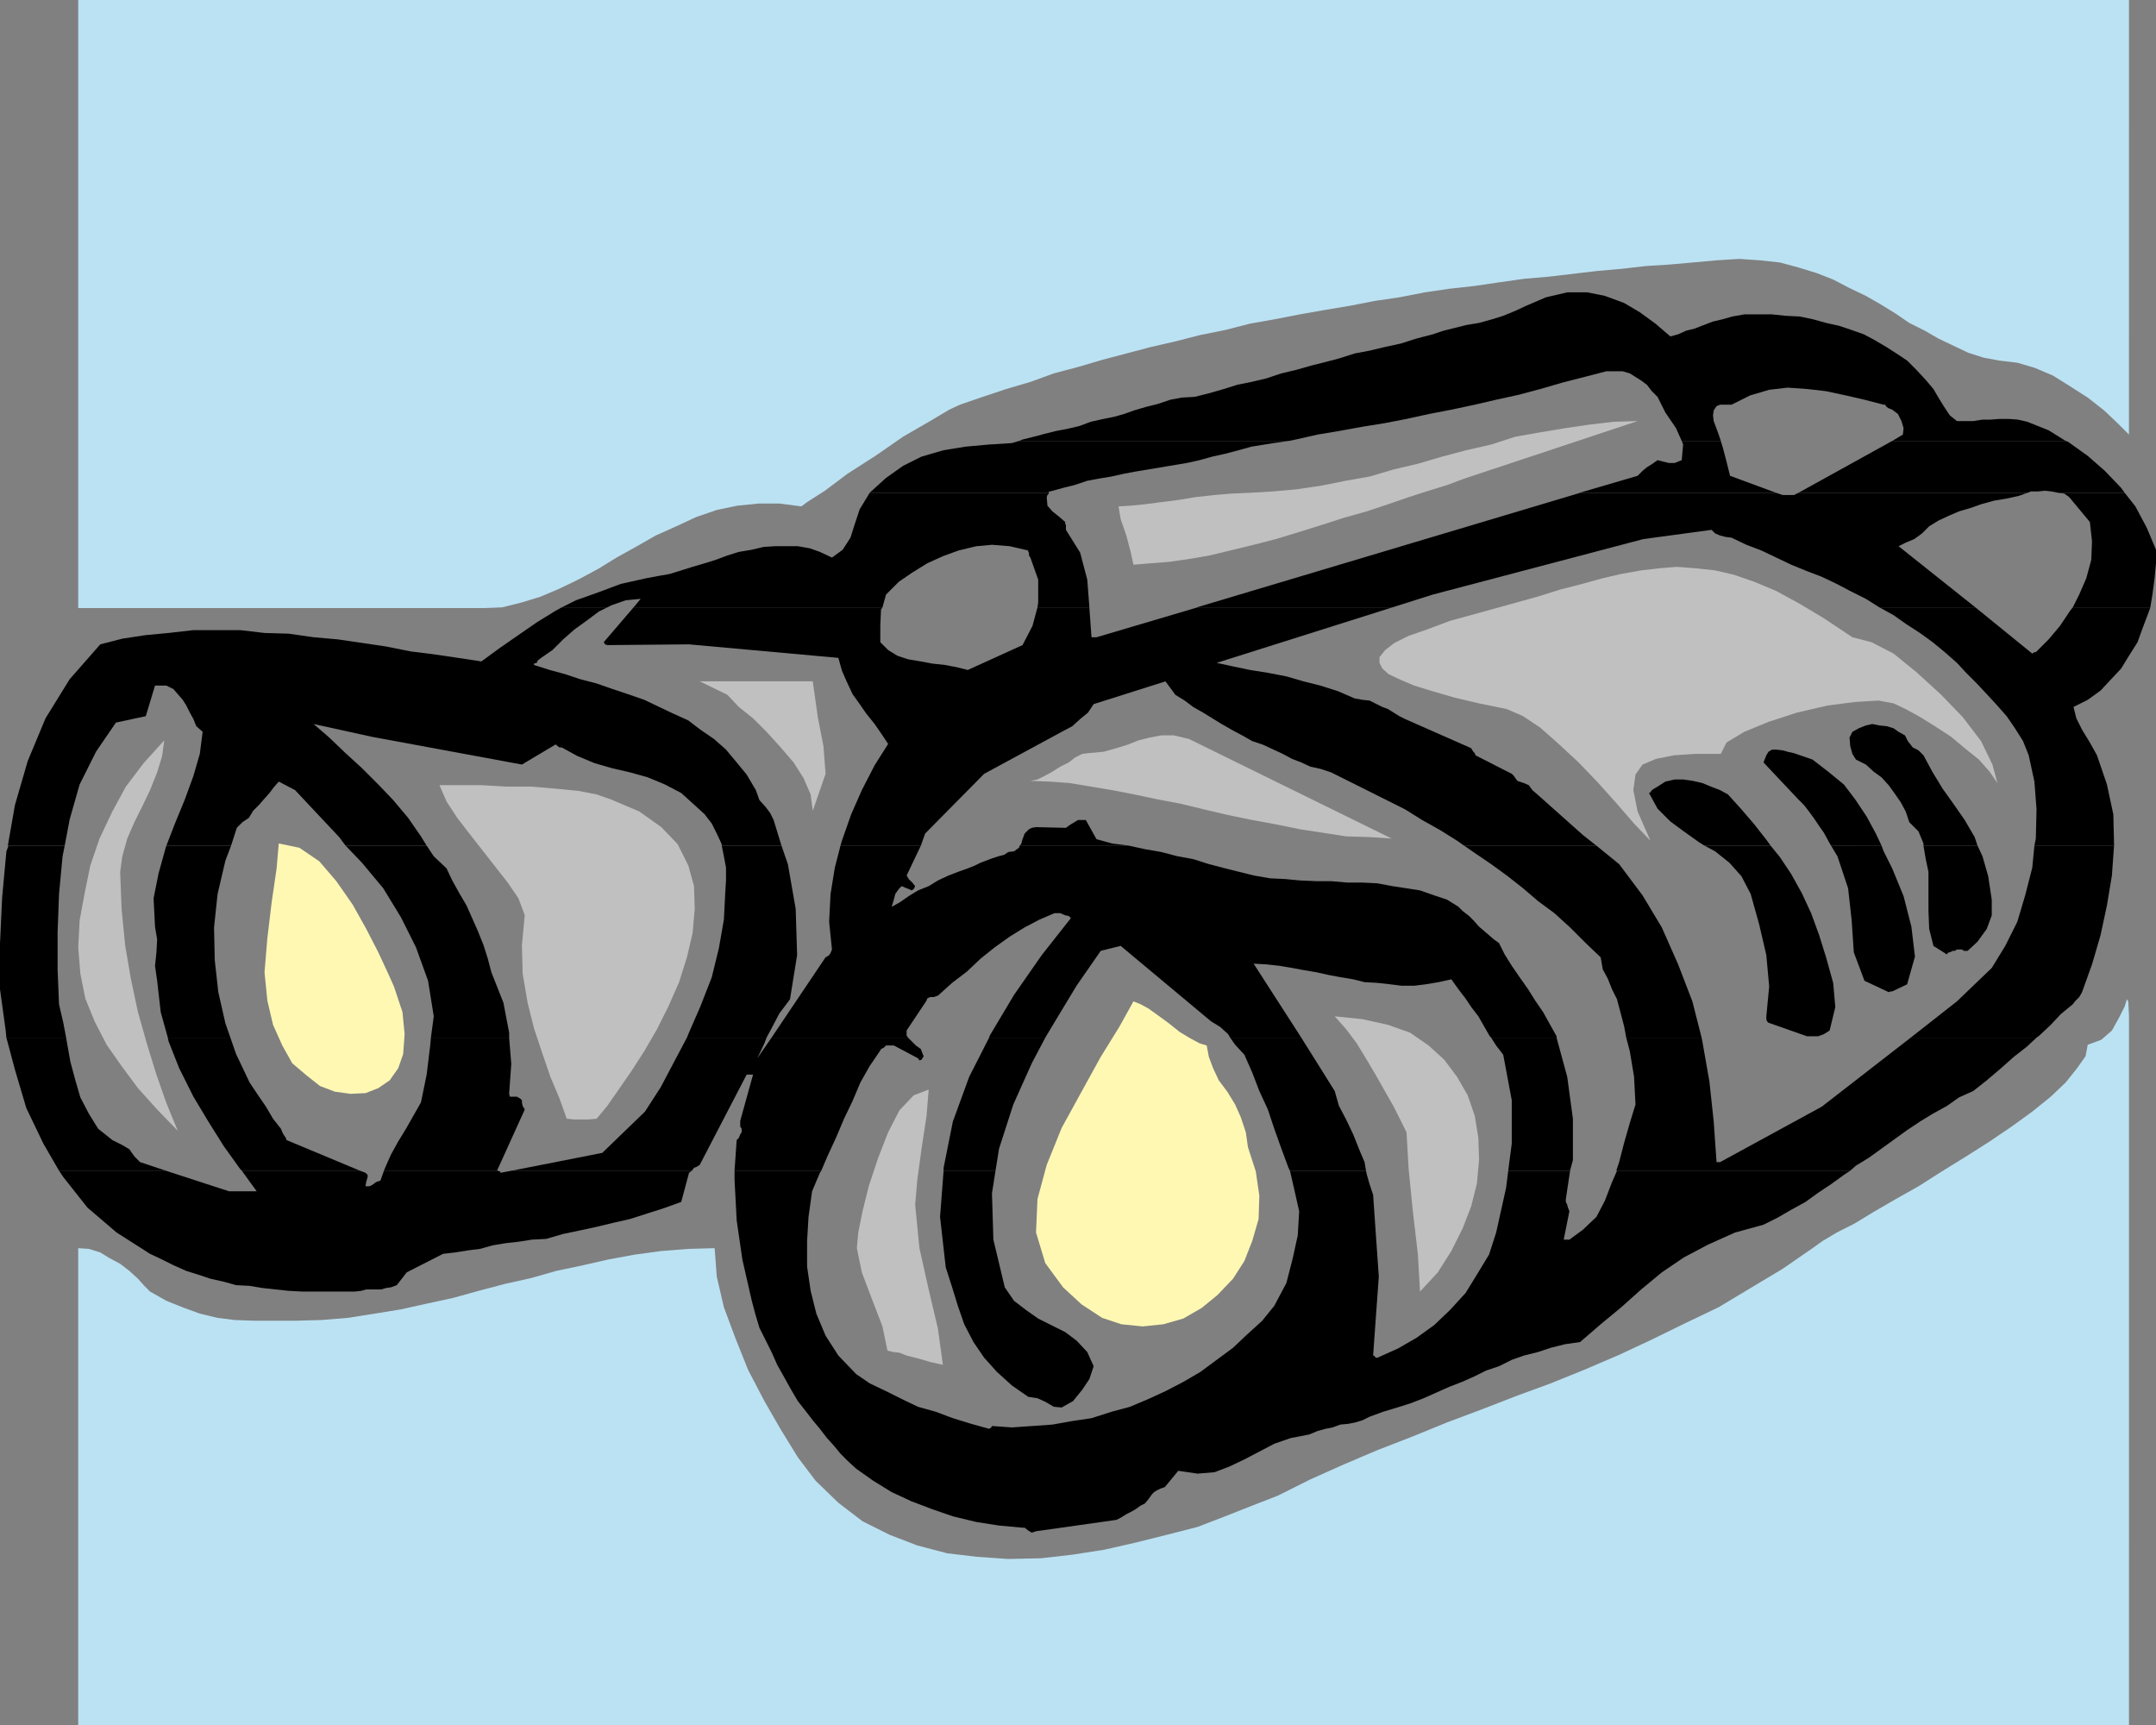 <?xml version="1.0" encoding="UTF-8" standalone="no"?>
<svg
   version="1.0"
   width="129.638mm"
   height="103.734mm"
   id="svg47"
   sodipodi:docname="Binoculars 02.wmf"
   xmlns:inkscape="http://www.inkscape.org/namespaces/inkscape"
   xmlns:sodipodi="http://sodipodi.sourceforge.net/DTD/sodipodi-0.dtd"
   xmlns="http://www.w3.org/2000/svg"
   xmlns:svg="http://www.w3.org/2000/svg">
  <rect width="100%" height="100%" fill="#808080" stroke="none"/>
  <sodipodi:namedview
     id="namedview47"
     pagecolor="#ffffff"
     bordercolor="#000000"
     borderopacity="0.25"
     inkscape:showpageshadow="2"
     inkscape:pageopacity="0.0"
     inkscape:pagecheckerboard="0"
     inkscape:deskcolor="#d1d1d1"
     inkscape:document-units="mm" />
  <defs
     id="defs1">
    <pattern
       id="WMFhbasepattern"
       patternUnits="userSpaceOnUse"
       width="6"
       height="6"
       x="0"
       y="0" />
  </defs>
  <path
     style="fill:#bbe2f3;fill-opacity:1;fill-rule:evenodd;stroke:none"
     d="M 483.83,29.413 V 0 H 17.776 v 138.177 h 92.112 l 4.202,-0.162 4.525,-1.131 4.202,-1.293 4.202,-1.778 4.363,-2.101 4.525,-2.424 4.202,-2.586 4.363,-2.424 4.525,-2.586 4.686,-2.101 4.525,-2.101 4.686,-1.616 4.686,-0.97 4.848,-0.485 h 4.686 l 5.01,0.646 1.293,-0.97 4.04,-2.586 5.171,-3.879 6.302,-4.04 6.302,-4.363 6.141,-3.555 4.363,-2.586 2.424,-1.131 5.171,-1.778 5.333,-1.778 5.494,-1.616 5.333,-1.939 5.494,-1.454 5.494,-1.616 5.494,-1.454 5.494,-1.454 5.656,-1.293 5.656,-1.454 5.656,-1.131 5.656,-1.454 5.494,-0.97 5.818,-1.131 5.494,-0.97 5.818,-0.97 5.818,-1.131 5.494,-0.808 5.818,-1.131 5.494,-0.808 5.818,-0.646 5.494,-0.808 5.656,-0.808 5.656,-0.485 5.494,-0.646 5.494,-0.646 5.494,-0.485 5.656,-0.646 5.171,-0.323 5.494,-0.485 5.333,-0.485 5.171,-0.323 4.686,0.323 4.525,0.485 4.202,1.131 4.202,1.293 3.717,1.454 3.717,1.939 3.717,1.778 3.394,1.939 3.394,2.101 3.07,2.101 3.555,1.778 3.07,1.778 3.394,1.616 3.394,1.616 3.555,1.131 3.555,0.646 4.04,0.485 3.878,1.131 4.202,1.778 3.878,2.424 4.04,2.586 3.717,2.909 3.07,2.909 2.586,2.586 V 29.413 Z"
     id="path1" />
  <path
     style="fill:#bbe2f3;fill-opacity:1;fill-rule:evenodd;stroke:none"
     d="m 483.83,349.563 v -92.279 -19.878 -6.626 l -0.162,-3.232 -0.323,-0.485 -0.485,1.616 -1.293,2.586 -1.616,2.909 -2.424,2.101 -3.07,1.131 -0.485,2.586 -1.939,2.747 -2.586,3.232 -3.394,3.232 -4.202,3.394 -4.686,3.394 -5.01,3.394 -5.333,3.394 -5.494,3.394 -5.333,3.394 -5.171,2.909 -5.01,2.909 -4.525,2.747 -3.878,1.939 -3.232,1.939 -2.262,1.616 -6.787,4.687 -7.272,4.363 -7.272,4.363 -7.434,3.555 -7.595,3.717 -7.595,3.555 -7.918,3.394 -7.595,3.071 -7.918,2.909 -7.918,3.071 -7.757,2.909 -7.918,3.232 -7.918,3.071 -7.595,3.232 -7.595,3.394 -7.434,3.717 -5.818,2.263 -6.141,2.424 -6.302,2.424 -6.949,1.778 -7.11,1.778 -7.11,1.616 -7.272,1.131 -7.11,0.808 -7.434,0.162 -7.11,-0.485 -6.787,-0.808 -6.787,-1.778 -6.302,-2.424 -6.141,-3.071 -5.494,-4.202 -5.171,-5.01 -4.04,-5.333 -3.878,-6.303 -3.717,-6.464 -3.717,-7.111 -2.909,-7.272 -2.586,-6.949 -1.616,-6.949 -0.485,-6.464 -5.979,0.162 -6.141,0.485 -5.979,0.808 -6.141,1.131 -5.656,1.293 -6.141,1.293 -5.656,1.616 -5.818,1.293 -6.141,1.616 -5.818,1.616 -5.979,1.293 -5.818,1.293 -5.979,0.97 -6.141,0.97 -5.979,0.485 -5.979,0.162 H 62.216 57.853 l -4.525,-0.162 -3.878,-0.485 -4.04,-0.97 -3.555,-1.293 -4.04,-1.616 -3.717,-2.101 -1.293,-1.293 -1.454,-1.616 -1.939,-1.778 -2.101,-1.616 -2.424,-1.293 -2.101,-1.293 -2.586,-0.808 -2.424,-0.162 v 108.44 h 466.054 v -42.503 z"
     id="path2" />
  <path
     style="fill:#fff8b3;fill-opacity:1;fill-rule:evenodd;stroke:none"
     d="m 283.608,260.677 -0.485,-3.394 -1.131,-3.394 -1.293,-2.909 -1.778,-2.909 -1.939,-2.586 -1.293,-2.747 -0.97,-2.586 -0.485,-2.586 -1.616,-0.485 -2.101,-1.131 -2.424,-1.454 -2.424,-1.939 -2.424,-1.778 -2.262,-1.616 -1.778,-0.97 -1.616,-0.646 -3.232,5.818 -4.202,6.788 -4.363,7.919 -4.525,8.242 -3.394,8.404 -2.101,7.757 -0.323,7.596 2.101,6.949 4.04,5.495 4.202,3.879 4.686,3.071 4.363,1.454 4.848,0.485 4.686,-0.485 4.525,-1.293 4.202,-2.424 3.555,-2.909 3.555,-3.717 2.586,-4.04 1.778,-4.525 1.454,-5.01 0.162,-5.333 -0.808,-5.495 -1.778,-5.495 z"
     id="path3" />
  <path
     style="fill:#c0c0c0;fill-opacity:1;fill-rule:evenodd;stroke:none"
     d="m 420.968,144.803 -6.302,-4.202 -5.656,-3.394 -5.333,-2.909 -5.01,-2.101 -4.686,-1.616 -4.202,-0.97 -4.525,-0.485 -4.202,-0.323 -3.878,0.323 -4.202,0.485 -4.525,0.808 -4.202,0.97 -4.686,1.293 -5.01,1.293 -5.171,1.616 -5.818,1.616 -7.595,2.101 -6.464,1.778 -5.171,1.939 -4.202,1.454 -3.232,1.616 -2.101,1.616 -1.293,1.616 v 1.293 l 0.646,1.293 1.454,1.293 2.747,1.293 3.07,1.293 4.202,1.293 5.01,1.454 5.494,1.293 6.302,1.293 3.717,1.616 3.878,2.586 4.202,3.717 4.525,4.202 4.202,4.363 4.202,4.687 4.202,4.848 3.717,3.879 -2.909,-6.626 -0.97,-4.848 0.485,-3.555 1.616,-2.263 3.07,-1.293 4.04,-0.808 4.848,-0.323 h 5.818 l 1.293,-2.586 4.04,-2.424 5.494,-2.263 6.464,-2.101 6.949,-1.616 6.302,-0.808 5.333,-0.323 3.394,0.646 2.747,1.293 3.232,1.778 3.394,2.101 3.717,2.424 3.07,2.586 3.232,2.586 2.424,2.747 1.778,2.586 -1.131,-4.202 -2.586,-5.333 -4.202,-5.495 -5.01,-5.172 -5.494,-5.01 -5.171,-4.202 -5.01,-2.586 -4.363,-1.131 z"
     id="path4" />
  <path
     style="fill:#c0c0c0;fill-opacity:1;fill-rule:evenodd;stroke:none"
     d="m 247.248,171.145 -1.293,0.162 -1.616,0.808 -1.454,1.131 -1.939,0.97 -1.778,1.131 -1.778,0.97 -1.616,0.808 -1.616,0.323 4.525,0.162 4.363,0.323 4.848,0.808 4.848,0.808 5.01,0.97 5.333,1.131 5.171,0.97 5.333,1.293 5.494,1.293 5.494,1.131 5.333,0.97 5.494,1.131 5.333,0.808 5.171,0.808 5.333,0.162 5.01,0.323 -46.056,-22.625 -3.394,-0.808 h -2.909 l -2.586,0.485 -2.586,0.646 -2.424,0.97 -2.586,0.808 -2.909,0.808 -3.555,0.323 z"
     id="path5" />
  <path
     style="fill:#c0c0c0;fill-opacity:1;fill-rule:evenodd;stroke:none"
     d="m 119.261,207.831 -0.646,6.949 0.162,6.464 1.131,6.626 1.454,5.818 1.939,5.818 1.778,5.172 2.101,5.01 1.616,4.525 1.616,0.162 h 1.778 1.616 l 1.778,-0.162 2.424,-2.909 2.586,-3.717 2.909,-4.202 2.909,-4.525 2.909,-5.01 2.586,-5.172 2.424,-5.495 1.778,-5.656 1.293,-5.495 0.485,-5.495 -0.162,-5.172 -1.293,-4.687 -2.424,-4.848 -3.717,-3.879 -5.01,-3.555 -6.464,-2.747 -3.232,-1.131 -4.202,-0.808 -5.01,-0.485 -5.656,-0.485 h -5.818 l -5.494,-0.323 h -5.333 -4.202 l 1.616,3.717 2.424,3.717 2.747,3.555 2.909,3.717 2.909,3.717 2.909,3.717 2.424,3.555 1.454,3.879 v 0 z"
     id="path6" />
  <path
     style="fill:#fff8b3;fill-opacity:1;fill-rule:evenodd;stroke:none"
     d="m 60.115,220.921 0.646,6.464 1.293,5.495 2.101,4.687 2.262,4.04 3.232,2.747 3.07,2.424 3.394,1.293 3.555,0.485 3.394,-0.162 2.909,-1.131 2.586,-1.778 1.939,-2.747 1.131,-3.232 0.323,-4.525 -0.485,-5.01 -1.939,-5.818 -1.454,-3.232 -2.101,-4.525 -2.747,-5.333 -3.07,-5.495 -3.717,-5.333 -3.878,-4.525 -4.525,-3.071 -4.686,-0.97 -0.485,5.656 -1.131,7.757 -0.97,8.081 -0.646,7.757 z"
     id="path7" />
  <path
     style="fill:#c0c0c0;fill-opacity:1;fill-rule:evenodd;stroke:none"
     d="m 17.776,215.265 0.485,5.98 1.131,5.656 2.101,5.172 2.747,5.333 3.394,4.848 3.717,5.01 4.363,4.848 4.686,4.848 -2.586,-6.303 -2.262,-6.464 -2.101,-6.788 -2.101,-7.434 -1.616,-7.596 -1.293,-7.596 -0.808,-8.242 -0.323,-8.404 0.485,-3.555 1.131,-4.04 1.616,-3.717 1.778,-3.555 1.778,-3.717 1.616,-4.04 1.131,-3.717 0.485,-3.555 -4.686,5.172 -4.04,5.333 -3.07,5.656 -2.909,6.141 -2.101,6.141 -1.293,6.303 -1.131,6.141 z"
     id="path8" />
  <path
     style="fill:#c0c0c0;fill-opacity:1;fill-rule:evenodd;stroke:none"
     d="m 283.608,111.996 -3.717,0.162 -3.878,0.323 -4.363,0.485 -3.878,0.646 -3.878,0.485 -3.717,0.485 -3.232,0.323 -2.747,0.162 0.485,2.909 1.293,3.717 0.97,3.717 0.646,2.909 3.878,-0.323 4.202,-0.323 4.525,-0.646 4.686,-0.808 4.686,-1.131 5.333,-1.293 5.01,-1.293 5.333,-1.616 5.171,-1.616 5.01,-1.616 5.171,-1.454 4.848,-1.616 4.686,-1.616 4.525,-1.454 4.202,-1.293 3.878,-1.454 39.43,-13.09 -5.494,0.162 -5.494,0.646 -5.494,0.808 -5.818,0.97 -5.494,0.97 -5.494,1.778 -5.656,1.293 -5.494,1.454 -5.494,1.616 -5.494,1.293 -5.494,1.616 -5.494,0.97 -5.656,1.131 -5.494,0.808 -5.494,0.485 -5.494,0.323 z"
     id="path9" />
  <path
     style="fill:#c0c0c0;fill-opacity:1;fill-rule:evenodd;stroke:none"
     d="m 165.317,157.893 2.586,2.747 3.232,2.586 3.07,3.071 3.232,3.555 2.909,3.394 2.262,3.555 1.616,3.717 0.485,3.717 2.909,-8.404 -0.485,-6.303 -1.293,-6.626 -1.131,-8.081 h -25.694 l 6.302,3.071 z"
     id="path10" />
  <path
     style="fill:#c0c0c0;fill-opacity:1;fill-rule:evenodd;stroke:none"
     d="m 319.644,257.283 0.485,8.404 0.97,9.697 1.131,9.697 0.485,8.404 4.04,-4.363 3.07,-4.848 2.586,-5.172 1.939,-5.01 1.293,-5.172 0.485,-5.333 -0.162,-5.01 -0.808,-5.01 -1.616,-4.687 -2.424,-4.202 -2.909,-3.879 -3.555,-3.232 -4.202,-2.909 -5.01,-1.778 -5.818,-1.293 -6.302,-0.646 2.586,2.909 2.424,3.232 2.262,3.717 2.101,3.555 2.101,3.717 1.939,3.394 1.616,3.232 z"
     id="path11" />
  <path
     style="fill:#c0c0c0;fill-opacity:1;fill-rule:evenodd;stroke:none"
     d="m 207.979,273.768 0.485,-5.656 0.97,-7.111 1.131,-7.434 0.485,-5.98 -3.394,1.293 -3.232,3.394 -2.586,5.01 -2.262,5.818 -2.101,6.303 -1.454,5.818 -0.97,4.848 -0.323,3.555 1.131,5.495 2.262,5.98 2.424,6.303 1.131,5.495 1.293,0.323 1.454,0.162 1.616,0.646 1.939,0.485 1.778,0.485 1.616,0.485 1.454,0.323 1.454,0.323 -1.131,-8.242 -2.101,-8.889 -2.101,-9.373 z"
     id="path12" />
  <path
     style="fill:#000000;fill-opacity:1;fill-rule:evenodd;stroke:none"
     d="m 231.573,100.198 0.808,-0.323 2.586,-0.646 2.424,-0.646 2.586,-0.646 2.586,-0.485 2.747,-0.646 2.586,-0.97 2.909,-0.646 2.424,-0.485 2.262,-0.646 2.262,-0.808 2.747,-0.808 2.586,-0.646 2.909,-0.97 2.586,-0.485 2.909,-0.162 3.232,-0.808 3.394,-0.97 3.07,-0.97 3.232,-0.646 3.394,-0.808 3.394,-1.131 3.394,-0.808 3.394,-0.97 3.232,-0.808 3.07,-0.808 3.555,-1.131 3.394,-0.646 3.394,-0.808 3.717,-0.808 3.555,-1.131 3.717,-0.97 2.424,-0.808 2.586,-0.646 2.586,-0.646 2.909,-0.485 2.909,-0.808 2.586,-0.808 2.747,-1.131 2.424,-1.131 4.525,-1.939 4.848,-1.131 h 4.525 l 4.04,0.808 4.363,1.616 3.555,2.101 3.555,2.586 3.394,2.909 1.778,-0.485 1.778,-0.808 1.939,-0.485 2.101,-0.808 2.101,-0.808 2.101,-0.485 2.262,-0.646 2.747,-0.485 h 3.07 3.232 l 3.07,0.323 3.232,0.162 3.07,0.646 2.909,0.808 2.909,0.646 2.909,0.97 2.747,0.97 2.424,1.293 2.747,1.616 2.262,1.454 2.424,1.616 2.101,2.101 2.101,2.263 1.778,2.101 1.131,1.939 1.293,2.101 1.293,1.939 1.616,1.293 h 1.778 1.939 l 2.101,-0.323 h 1.778 l 2.101,-0.162 h 2.101 l 2.101,0.162 2.101,0.485 4.848,1.939 3.878,2.424 h -39.43 l 2.424,-1.454 0.162,-1.454 -0.485,-1.616 -0.808,-1.616 -1.293,-0.97 -0.808,-0.323 -0.485,-0.323 -0.323,-0.485 h -0.323 l -4.363,-1.131 -4.202,-0.97 -4.525,-0.97 -4.202,-0.485 -4.525,-0.323 -4.202,0.485 -4.363,1.293 -4.202,2.101 h -0.808 -0.485 -0.808 -0.485 l -0.808,0.323 -0.646,0.97 -0.162,1.131 0.162,1.293 1.131,3.071 0.485,1.454 h -8.888 l -1.293,-2.909 -2.424,-3.555 -1.778,-3.555 -1.293,-1.293 -1.131,-1.454 -1.293,-0.97 -1.293,-0.808 -1.293,-0.808 -1.616,-0.485 h -1.778 -1.939 l -5.01,1.293 -5.01,1.293 -5.01,1.454 -4.848,1.293 -5.171,1.131 -4.848,1.131 -5.333,1.131 -5.01,0.97 -5.171,1.131 -5.01,0.97 -5.01,0.808 -5.333,0.97 -4.848,0.808 -5.01,1.131 -1.616,0.323 z"
     id="path13" />
  <path
     style="fill:#000000;fill-opacity:1;fill-rule:evenodd;stroke:none"
     d="m 197.637,111.996 0.323,-0.323 3.394,-3.071 3.878,-2.747 4.202,-2.101 5.01,-1.454 5.01,-0.808 5.333,-0.485 5.171,-0.323 1.616,-0.485 h 61.246 l -3.394,0.485 -5.01,0.808 -2.909,0.808 -3.07,0.808 -2.909,0.646 -2.909,0.808 -2.909,0.646 -2.909,0.485 -2.909,0.485 -2.909,0.485 -2.909,0.485 -2.586,0.485 -2.909,0.646 -2.909,0.485 -2.586,0.485 -2.909,0.97 -2.586,0.646 -2.909,0.808 h -0.323 v 0.323 z"
     id="path14" />
  <path
     style="fill:#000000;fill-opacity:1;fill-rule:evenodd;stroke:none"
     d="m 358.913,111.996 13.251,-3.879 1.131,-1.131 0.97,-0.808 1.293,-0.808 1.131,-0.808 1.293,0.323 1.293,0.323 h 1.293 l 1.616,-0.646 0.323,-3.555 -0.323,-0.808 h 8.888 l 0.485,1.616 0.808,3.071 0.808,3.232 10.504,3.879 h -44.602 v 0 z"
     id="path15" />
  <path
     style="fill:#000000;fill-opacity:1;fill-rule:evenodd;stroke:none"
     d="m 408.686,111.996 21.331,-11.798 h 39.43 l 0.485,0.162 4.525,3.232 3.878,3.394 3.717,3.879 0.808,1.131 h -15.029 l -1.616,-0.323 -1.454,-0.162 -1.616,0.162 h -1.616 l -0.808,0.323 h -52.035 z"
     id="path16" />
  <path
     style="fill:#000000;fill-opacity:1;fill-rule:evenodd;stroke:none"
     d="m 127.664,138.015 3.232,-1.616 5.01,-1.778 5.171,-1.939 5.818,-1.293 2.586,-0.485 2.747,-0.485 2.586,-0.808 2.586,-0.808 2.747,-0.808 2.586,-0.808 2.586,-0.97 2.586,-0.808 2.909,-0.485 2.747,-0.646 2.586,-0.162 h 2.586 2.586 l 2.747,0.485 2.262,0.808 2.747,1.293 2.424,-1.778 1.778,-2.747 0.97,-3.071 1.131,-3.394 2.262,-3.717 h 40.723 v 0.162 l -0.323,0.323 -0.162,0.485 0.162,1.939 1.131,1.293 1.616,1.293 1.293,1.131 v 0.485 l 0.162,0.162 v 0.646 0.485 l 3.232,5.172 1.616,6.141 0.485,6.303 h -11.797 l 0.162,-1.131 v -5.172 l -1.778,-5.01 -0.323,-0.485 v -0.646 l -0.162,-0.162 v -0.323 l -4.202,-0.97 -4.04,-0.323 -3.555,0.323 -4.04,0.97 -3.555,1.293 -3.555,1.616 -3.394,2.101 -3.07,2.101 -2.909,2.909 -0.808,2.909 h -56.56 l 1.616,-1.939 -3.394,0.323 -3.232,1.131 -0.97,0.485 z"
     id="path17" />
  <path
     style="fill:#000000;fill-opacity:1;fill-rule:evenodd;stroke:none"
     d="m 271.972,138.015 87.102,-26.019 h 44.602 l 1.454,0.485 h 0.485 0.646 0.646 0.808 l 0.97,-0.485 h 52.035 l -0.485,0.162 -1.293,0.485 -2.909,0.646 -2.909,0.485 -2.909,0.808 -2.262,0.808 -2.747,0.808 -2.262,0.97 -2.424,1.131 -2.101,1.293 -1.616,1.616 -1.778,1.293 -1.939,0.808 -1.616,0.808 17.453,13.898 h -21.816 l -3.07,-1.939 -3.555,-1.778 -3.07,-1.616 -3.394,-1.616 -3.394,-1.293 -3.555,-1.454 -3.394,-1.616 -3.394,-1.616 -3.394,-1.293 -3.394,-1.616 -1.293,-0.162 -1.293,-0.323 -1.131,-0.485 -0.808,-0.808 -15.514,2.101 -47.834,12.606 -9.211,2.909 h -44.278 v 0 z"
     id="path18" />
  <path
     style="fill:#000000;fill-opacity:1;fill-rule:evenodd;stroke:none"
     d="m 471.063,138.015 1.454,-2.909 1.616,-3.717 1.131,-4.202 0.162,-4.202 -0.485,-4.363 -4.686,-5.656 -1.131,-0.808 -1.293,-0.162 h 15.029 l 2.424,3.071 2.586,4.848 2.101,5.01 v 3.071 l -0.323,3.394 -0.485,3.717 -0.485,2.909 z"
     id="path19" />
  <path
     style="fill:#000000;fill-opacity:1;fill-rule:evenodd;stroke:none"
     d="m 1.778,192.155 1.616,-9.212 2.909,-10.02 4.04,-9.697 5.494,-8.889 6.949,-7.919 5.01,-1.293 5.333,-0.808 5.171,-0.485 5.656,-0.646 h 5.171 5.494 l 5.494,0.646 5.494,0.162 5.656,0.808 5.494,0.485 5.494,0.808 5.494,0.808 5.656,1.131 5.171,0.646 5.494,0.808 5.333,0.808 4.202,-3.071 4.202,-2.909 4.202,-2.909 4.202,-2.586 1.454,-0.808 h 10.342 l -1.939,0.97 -2.586,1.939 -2.909,2.101 -2.586,2.263 -2.424,2.424 -2.586,1.778 -0.808,0.646 -0.162,0.485 -0.646,0.162 v 0.323 l 3.555,1.131 3.555,0.97 3.394,1.131 3.717,0.97 3.717,1.293 3.394,1.131 3.717,1.293 3.394,1.616 3.07,1.454 3.555,1.616 2.747,2.101 3.07,2.101 2.747,2.424 2.424,2.909 2.262,2.747 2.101,3.555 0.808,2.263 1.454,1.616 0.97,1.293 0.808,1.616 1.778,5.818 h -13.574 v -0.323 l -1.131,-2.424 -1.131,-2.263 -1.616,-2.101 -1.939,-1.778 -3.394,-3.071 -3.717,-1.939 -3.878,-1.616 -4.04,-1.131 -4.202,-0.97 -3.878,-1.131 -3.878,-1.616 -3.555,-1.939 h -0.485 l -0.485,-0.323 -0.323,-0.323 h -0.162 l -7.595,4.525 -34.098,-6.303 -13.251,-2.909 3.555,3.071 3.717,3.555 3.717,3.394 3.717,3.717 3.394,3.555 3.394,4.04 2.909,4.202 1.293,2.101 H 78.538 l -1.454,-1.939 -5.171,-5.495 -4.848,-5.172 -3.717,-1.939 -1.131,1.293 -0.97,1.293 -1.293,1.454 -1.131,1.293 -1.293,1.293 -0.97,1.616 -1.454,0.97 -1.293,1.293 -1.293,4.04 H 37.814 l 1.939,-5.01 2.262,-5.495 1.939,-5.333 1.454,-5.01 0.646,-5.01 -1.454,-1.293 -0.646,-1.616 -0.808,-1.454 -0.808,-1.616 -0.808,-1.293 -1.131,-1.293 -0.97,-1.131 -1.616,-0.808 h -0.808 -0.808 -0.485 -0.485 l -2.101,6.949 -6.787,1.454 -4.525,6.626 -3.717,7.434 -2.262,7.919 -1.131,5.98 H 1.939 v 0 z"
     id="path20" />
  <path
     style="fill:#000000;fill-opacity:1;fill-rule:evenodd;stroke:none"
     d="m 191.011,192.155 0.323,-1.131 2.101,-5.98 2.424,-5.495 2.909,-5.656 3.07,-4.848 -1.616,-2.424 -1.454,-2.101 -1.939,-2.424 -1.454,-2.101 -1.616,-2.263 -1.293,-2.747 -1.131,-2.586 -0.808,-2.909 -33.936,-3.071 -18.099,0.162 h -0.323 -0.162 l -0.485,-0.162 -0.323,-0.485 6.787,-7.919 h 56.56 l -0.323,0.485 -0.162,3.717 v 3.717 l 1.778,1.778 2.101,1.293 2.424,0.808 2.909,0.485 2.586,0.485 2.909,0.323 2.586,0.485 2.586,0.646 12.443,-5.656 2.262,-4.363 1.131,-4.202 h 11.797 v 0.162 l 0.485,6.626 h 0.323 0.162 0.323 0.323 l 22.947,-6.788 h 44.278 l -39.915,12.606 3.717,0.808 3.878,0.808 4.04,0.646 4.202,0.808 3.878,1.131 3.878,0.97 4.04,1.293 3.717,1.616 1.778,0.323 1.616,0.162 1.293,0.646 1.616,0.808 1.293,0.485 1.293,0.808 1.293,0.808 1.293,0.646 15.029,6.626 0.162,0.323 0.323,0.485 0.323,0.323 0.162,0.485 7.595,3.879 0.646,0.323 0.485,0.485 0.323,0.485 0.485,0.646 1.454,0.485 1.131,0.485 0.808,1.131 1.131,0.97 10.342,9.212 3.07,2.424 h -30.058 l -1.616,-1.131 -3.878,-2.424 -4.04,-2.263 -3.878,-2.424 -4.202,-2.101 -4.202,-2.101 -4.202,-2.101 -4.202,-2.101 -2.424,-0.808 -2.262,-0.485 -2.101,-0.97 -2.101,-0.808 -2.101,-1.131 -2.101,-0.97 -2.424,-1.131 -2.424,-0.808 -2.262,-1.293 -2.424,-1.293 -2.262,-1.293 -2.101,-1.293 -2.101,-1.293 -2.262,-1.293 -1.939,-1.454 -2.101,-1.293 -2.262,-3.071 -16.322,5.172 -1.293,1.939 -1.778,1.454 -1.778,1.616 -2.424,1.293 -17.614,9.535 -13.413,13.575 -0.97,2.747 z"
     id="path21" />
  <path
     style="fill:#000000;fill-opacity:1;fill-rule:evenodd;stroke:none"
     d="m 231.734,192.155 0.323,-0.323 0.323,-1.131 0.485,-1.293 0.485,-0.485 0.485,-0.485 0.646,-0.323 0.97,-0.162 6.787,0.162 0.646,-0.485 0.485,-0.323 0.808,-0.485 0.808,-0.485 h 0.323 0.485 0.485 0.485 l 2.424,4.363 3.555,0.97 3.717,0.485 z"
     id="path22" />
  <path
     style="fill:#000000;fill-opacity:1;fill-rule:evenodd;stroke:none"
     d="m 387.355,192.155 -1.293,-0.808 -3.394,-2.424 -3.07,-2.263 -2.909,-2.909 -1.939,-3.555 0.323,-0.162 0.323,-0.485 0.485,-0.323 0.808,-0.485 1.778,-1.131 2.101,-0.485 h 1.939 l 2.262,0.323 2.101,0.485 1.939,0.808 2.101,0.808 1.778,0.97 3.07,3.394 2.909,3.394 2.909,3.717 0.808,1.131 h -15.029 z"
     id="path23" />
  <path
     style="fill:#000000;fill-opacity:1;fill-rule:evenodd;stroke:none"
     d="m 416.12,192.155 -0.646,-1.131 -0.97,-1.778 -1.131,-1.616 -0.97,-1.454 -1.293,-1.778 -1.131,-1.454 -1.293,-1.293 -7.918,-8.404 0.323,-0.808 0.323,-0.808 0.485,-0.808 0.808,-0.485 h 0.97 l 1.454,0.162 1.131,0.323 1.454,0.323 4.202,1.454 3.555,2.747 3.555,2.909 2.586,3.394 2.586,3.879 2.101,3.879 1.293,2.747 z"
     id="path24" />
  <path
     style="fill:#000000;fill-opacity:1;fill-rule:evenodd;stroke:none"
     d="m 437.128,192.155 v -0.485 l -1.131,-2.747 -2.101,-2.101 -0.808,-2.424 -1.131,-2.101 -1.454,-2.101 -1.293,-1.778 -1.616,-1.778 -1.778,-1.293 -1.778,-1.616 -2.262,-1.131 -0.808,-1.293 -0.485,-1.778 -0.162,-1.939 0.646,-1.293 1.454,-0.808 1.616,-0.646 1.454,-0.323 1.616,0.323 1.616,0.162 1.616,0.485 1.131,0.808 1.454,0.808 0.646,1.293 1.131,1.454 1.293,0.646 1.131,1.131 2.101,3.879 2.262,3.717 2.424,3.394 2.586,3.717 2.262,3.879 0.646,1.939 h -12.282 z"
     id="path25" />
  <path
     style="fill:#000000;fill-opacity:1;fill-rule:evenodd;stroke:none"
     d="m 462.337,192.155 0.323,-1.616 0.162,-6.626 -0.485,-6.303 -1.293,-5.98 -1.293,-3.232 -1.939,-3.071 -1.778,-2.586 -2.424,-2.747 -2.101,-2.263 -2.262,-2.424 -2.424,-2.424 -2.101,-2.263 -2.747,-2.424 -2.747,-2.263 -2.909,-2.101 -3.232,-2.101 -2.747,-1.939 -3.232,-1.778 h 21.816 l 12.928,10.505 0.485,-0.323 h 0.323 l 2.909,-2.909 2.586,-3.071 2.262,-3.394 0.646,-0.808 h 17.614 l -0.323,0.97 -1.293,3.394 -1.293,3.555 -1.939,3.071 -1.778,2.909 -2.424,2.586 -2.262,2.424 -2.909,2.101 -3.232,1.616 0.646,2.586 1.293,2.586 1.778,2.909 1.616,2.909 2.262,6.626 1.454,6.788 0.162,6.788 v 0.323 z"
     id="path26" />
  <path
     style="fill:#000000;fill-opacity:1;fill-rule:evenodd;stroke:none"
     d="M 1.454,235.789 1.293,234.173 0,224.8 V 214.457 L 0.485,203.952 1.454,193.447 1.939,192.155 H 14.706 l -0.485,2.424 -0.808,8.565 -0.323,8.727 v 8.404 l 0.323,7.919 0.97,4.202 0.646,3.394 z"
     id="path27" />
  <path
     style="fill:#000000;fill-opacity:1;fill-rule:evenodd;stroke:none"
     d="m 38.138,235.789 -1.616,-5.818 -0.808,-7.111 -0.485,-3.394 0.323,-3.071 0.162,-2.909 -0.485,-2.909 -0.323,-6.464 1.131,-5.656 1.616,-5.818 0.162,-0.485 h 14.706 l -1.293,3.394 -1.778,7.596 -0.808,7.596 0.162,7.434 0.808,7.272 1.616,7.111 1.131,3.232 z"
     id="path28" />
  <path
     style="fill:#000000;fill-opacity:1;fill-rule:evenodd;stroke:none"
     d="m 97.929,235.789 0.646,-4.848 -1.293,-8.081 -2.747,-7.596 -3.394,-6.788 -4.04,-6.626 -4.848,-5.818 -3.717,-3.879 H 96.96 l 1.616,2.424 2.909,2.747 1.293,2.747 1.616,2.909 1.616,2.747 1.293,2.909 1.293,2.909 1.293,3.232 0.97,3.071 0.808,3.071 2.747,6.949 1.293,6.788 v 1.131 z"
     id="path29" />
  <path
     style="fill:#000000;fill-opacity:1;fill-rule:evenodd;stroke:none"
     d="m 156.105,235.789 0.323,-0.808 2.747,-6.303 2.586,-6.626 1.616,-6.626 1.131,-6.464 0.323,-6.303 0.162,-2.586 v -2.909 l -0.485,-2.586 -0.485,-2.424 h 13.574 l 1.454,4.202 1.778,10.181 0.323,10.505 -1.616,10.02 -2.424,3.232 -1.778,3.394 -1.131,2.101 h -18.099 z"
     id="path30" />
  <path
     style="fill:#000000;fill-opacity:1;fill-rule:evenodd;stroke:none"
     d="m 175.336,235.789 12.282,-18.262 0.323,-0.162 0.485,-0.323 0.323,-0.485 0.323,-0.808 -0.646,-6.303 0.323,-6.303 0.97,-5.98 1.293,-5.01 h 18.261 l -3.232,6.788 0.485,0.808 0.808,0.808 0.646,0.808 -0.323,0.646 -0.485,0.323 -0.646,-0.323 -0.485,-0.162 -1.131,-0.485 -0.646,0.646 -0.808,1.131 -0.323,1.293 -0.485,1.616 1.778,-0.97 2.101,-1.454 2.101,-1.293 2.424,-0.97 2.101,-1.293 2.424,-1.131 2.101,-0.808 2.262,-0.808 1.616,-0.646 1.293,-0.646 1.293,-0.485 1.293,-0.485 1.454,-0.485 1.293,-0.323 0.97,-0.646 1.293,-0.162 1.131,-0.808 0.162,-0.485 h 24.725 l 3.717,0.808 3.717,0.646 3.717,0.97 3.555,0.646 3.555,1.131 3.717,0.97 3.232,0.808 3.232,0.808 3.717,0.646 3.394,0.162 3.394,0.323 3.717,0.162 h 3.394 l 3.717,0.323 h 3.394 l 3.394,0.162 3.394,0.646 3.232,0.485 3.07,0.485 3.232,1.131 2.909,0.97 2.586,1.616 0.97,0.97 1.454,1.131 0.97,0.97 1.293,1.454 1.131,0.97 1.131,0.97 1.131,0.97 1.131,0.808 1.293,2.586 1.616,2.586 1.778,2.586 1.939,2.747 1.616,2.586 1.778,2.586 1.616,2.909 1.454,2.586 v 0.323 h -14.867 l -0.323,-0.323 -1.293,-2.263 -1.293,-2.263 -1.616,-2.101 -1.293,-1.939 -1.616,-2.101 -1.616,-2.263 -2.909,0.646 -2.909,0.485 -2.586,0.323 h -2.909 l -2.586,-0.323 -2.909,-0.323 -2.909,-0.162 -2.586,-0.646 -2.909,-0.485 -2.586,-0.485 -2.909,-0.646 -2.909,-0.485 -2.586,-0.485 -2.909,-0.485 -2.909,-0.323 -2.909,-0.162 10.827,16.807 h -16.16 l -0.485,-0.808 -1.778,-1.616 -2.101,-1.293 -20.523,-17.131 -4.525,1.131 -5.494,7.919 -5.171,8.565 -1.939,3.232 h -12.766 l 0.162,-0.485 5.494,-9.212 6.302,-9.05 6.626,-8.404 -0.485,-0.485 -0.808,-0.162 -1.131,-0.485 h -1.293 l -3.394,1.454 -3.394,1.778 -3.394,2.101 -3.394,2.424 -3.232,2.586 -3.07,2.909 -3.394,2.586 -3.232,2.909 -0.97,0.323 h -0.808 l -0.646,0.323 -0.162,0.485 -4.525,6.788 v 0.485 0.646 l 0.323,0.485 H 175.336 Z"
     id="path31" />
  <path
     style="fill:#000000;fill-opacity:1;fill-rule:evenodd;stroke:none"
     d="m 369.579,235.789 -0.485,-2.586 -1.616,-6.141 -1.131,-2.263 -0.97,-2.424 -1.131,-2.101 -0.485,-2.747 -3.394,-3.232 -3.555,-3.555 -3.555,-3.232 -3.717,-2.747 -3.394,-2.909 -3.717,-2.909 -3.555,-2.586 -4.04,-2.747 -2.101,-1.454 h 30.058 l 5.171,4.202 5.333,7.111 4.363,7.272 3.717,8.404 3.232,8.404 2.101,8.242 z"
     id="path32" />
  <path
     style="fill:#000000;fill-opacity:1;fill-rule:evenodd;stroke:none"
     d="m 434.219,235.789 10.504,-8.242 7.918,-7.596 3.07,-5.01 2.747,-5.495 1.778,-5.98 1.616,-6.303 0.485,-5.01 h 18.099 l -0.485,6.788 -1.131,6.788 -1.454,6.788 -1.939,6.626 -2.262,6.303 -0.646,1.131 -0.485,0.485 -0.485,0.485 -0.485,0.646 -2.747,2.263 -2.262,2.424 -2.586,2.424 -0.646,0.485 h -28.603 z"
     id="path33" />
  <path
     style="fill:#000000;fill-opacity:1;fill-rule:evenodd;stroke:none"
     d="m 387.355,192.155 2.424,1.293 3.232,2.586 2.747,3.071 2.101,4.04 1.939,6.949 1.616,6.949 0.646,7.111 -0.646,6.788 v 0.646 l 0.162,0.485 0.323,0.323 8.726,3.071 h 1.293 1.293 l 1.293,-0.485 1.293,-0.808 1.293,-5.333 -0.485,-5.495 -1.616,-5.818 -1.616,-5.172 -1.778,-4.848 -2.101,-4.525 -2.424,-4.363 -2.586,-3.879 -2.101,-2.586 h -15.029 z"
     id="path34" />
  <path
     style="fill:#000000;fill-opacity:1;fill-rule:evenodd;stroke:none"
     d="m 416.12,192.155 0.485,0.808 0.97,1.616 2.424,7.272 0.808,7.272 0.485,7.272 2.424,6.464 5.494,2.586 0.485,-0.162 h 0.323 l 3.394,-1.616 1.778,-6.303 -0.808,-6.788 -1.778,-6.949 -2.586,-6.303 -1.939,-3.879 -0.485,-1.293 z"
     id="path35" />
  <path
     style="fill:#000000;fill-opacity:1;fill-rule:evenodd;stroke:none"
     d="m 437.128,192.155 0.485,2.909 0.646,3.071 v 4.202 4.525 l 0.162,4.202 0.97,3.879 3.07,1.939 0.162,-0.323 0.323,-0.162 h 0.162 l 0.646,-0.323 h 0.485 l 0.485,-0.323 h 0.485 0.646 l 0.485,0.323 h 0.808 l 2.262,-2.101 2.101,-2.909 1.131,-3.071 v -3.555 l -0.808,-5.333 -1.293,-4.525 -1.131,-2.424 h -12.282 z"
     id="path36" />
  <path
     style="fill:#000000;fill-opacity:1;fill-rule:evenodd;stroke:none"
     d="m 13.413,266.01 -3.555,-6.141 -3.878,-8.081 -2.586,-8.727 -1.939,-7.272 H 15.029 l 0.162,0.97 0.808,4.525 1.131,4.202 1.131,3.879 1.939,3.717 2.101,3.394 3.232,2.586 2.262,1.131 1.616,0.97 1.131,1.616 1.293,1.293 5.818,1.939 H 13.413 Z"
     id="path37" />
  <path
     style="fill:#000000;fill-opacity:1;fill-rule:evenodd;stroke:none"
     d="m 54.944,266.01 -0.323,-0.323 -3.717,-5.172 -3.555,-5.656 -3.394,-5.656 -3.232,-6.464 -2.424,-6.141 -0.162,-0.808 h 14.221 l 1.293,3.717 3.07,6.464 1.939,2.909 1.778,2.586 1.616,2.747 1.778,2.263 0.485,1.131 0.323,0.485 0.323,0.485 0.162,0.485 16.645,6.949 h -26.826 z"
     id="path38" />
  <path
     style="fill:#000000;fill-opacity:1;fill-rule:evenodd;stroke:none"
     d="m 87.264,266.01 0.323,-0.808 1.293,-2.909 1.616,-2.909 1.778,-2.909 3.394,-5.98 1.293,-6.303 0.808,-6.626 0.162,-1.778 h 17.776 l 0.485,5.98 -0.485,6.788 0.162,0.646 h 0.808 0.808 l 0.808,0.485 0.323,0.323 v 0.485 l 0.162,0.808 0.485,0.808 -6.302,13.898 H 87.264 Z"
     id="path39" />
  <path
     style="fill:#000000;fill-opacity:1;fill-rule:evenodd;stroke:none"
     d="m 116.352,266.01 20.523,-4.04 9.696,-9.373 3.555,-5.495 3.07,-5.818 2.909,-5.495 h 18.099 l -0.485,1.293 -1.616,3.394 3.232,-4.687 h 31.027 l 0.162,0.162 0.808,0.808 0.808,0.808 1.131,0.808 0.485,1.293 0.162,0.323 -0.485,0.808 -0.485,0.162 -0.323,-0.485 -5.494,-2.909 h -0.162 -0.646 -0.485 -0.485 l -0.323,0.323 -0.162,0.162 -0.646,0.323 -0.162,0.323 -2.424,3.555 -2.101,3.717 -1.778,4.202 -1.939,4.04 -1.778,4.202 -1.939,4.202 -1.454,3.394 h -19.715 l 0.485,-6.949 0.485,-0.485 0.323,-0.808 0.323,-0.485 v -0.808 l -0.323,-0.485 v -0.485 -0.323 -0.485 l 2.909,-10.505 h -0.323 -0.162 -0.646 -0.323 l -10.666,20.524 -0.808,0.485 -0.485,0.162 -0.485,0.646 h -40.885 z"
     id="path40" />
  <path
     style="fill:#000000;fill-opacity:1;fill-rule:evenodd;stroke:none"
     d="m 214.443,266.01 v -0.646 l 2.101,-10.505 3.717,-10.181 4.525,-8.889 h 12.766 l -3.07,5.818 -4.202,9.373 -3.232,10.02 -0.808,5.01 h -11.797 z"
     id="path41" />
  <path
     style="fill:#000000;fill-opacity:1;fill-rule:evenodd;stroke:none"
     d="m 293.142,266.01 -0.323,-0.646 -1.616,-4.363 -1.616,-4.525 -1.454,-4.363 -1.939,-4.202 -1.616,-4.202 -1.778,-4.04 -2.101,-2.263 -1.131,-1.616 h 16.16 l 7.595,12.121 0.97,3.394 1.616,3.071 1.616,3.394 1.616,4.04 0.97,2.263 0.323,1.939 h -17.291 z"
     id="path42" />
  <path
     style="fill:#000000;fill-opacity:1;fill-rule:evenodd;stroke:none"
     d="m 342.753,266.01 0.808,-6.141 v -9.858 l -1.939,-10.343 -1.616,-2.101 -1.131,-1.778 H 353.742 l 2.424,8.889 1.293,9.535 v 9.373 l -0.646,2.424 h -14.059 z"
     id="path43" />
  <path
     style="fill:#000000;fill-opacity:1;fill-rule:evenodd;stroke:none"
     d="m 367.316,266.01 0.646,-1.939 1.131,-4.363 1.293,-4.525 1.293,-4.202 -0.323,-6.303 -0.97,-5.818 -0.808,-3.071 h 17.13 l 0.162,0.808 1.616,9.212 0.97,9.05 0.646,9.212 h 0.485 0.323 l 23.109,-12.606 20.2,-15.676 h 28.603 l -2.262,2.101 -2.909,2.263 -2.909,2.586 -3.232,2.747 -3.07,2.424 -3.232,1.454 -2.747,1.939 -3.232,1.778 -2.909,1.778 -2.909,1.939 -2.909,2.101 -2.909,2.101 -2.909,2.101 -2.909,1.778 -1.293,1.131 h -53.005 v 0 z"
     id="path44" />
  <path
     style="fill:#000000;fill-opacity:1;fill-rule:evenodd;stroke:none"
     d="m 13.413,266.01 0.97,1.454 5.494,6.949 6.626,5.656 7.595,4.848 2.747,1.293 2.586,1.293 2.909,1.293 2.586,0.808 2.909,0.97 2.909,0.646 2.909,0.808 3.07,0.162 2.909,0.485 2.909,0.323 3.07,0.323 3.07,0.162 h 3.07 2.909 3.07 2.909 l 1.454,-0.162 1.131,-0.323 h 1.293 1.131 0.97 l 1.131,-0.323 1.131,-0.162 1.293,-0.485 2.262,-2.909 8.242,-4.202 2.747,-0.323 3.07,-0.485 2.586,-0.323 2.909,-0.808 2.909,-0.485 2.909,-0.323 3.07,-0.485 3.232,-0.162 3.878,-1.131 3.878,-0.808 3.717,-0.808 4.04,-0.97 3.555,-0.808 4.04,-1.293 3.555,-1.131 4.04,-1.454 1.778,-6.626 0.646,-0.485 h -40.885 l -2.586,0.485 -0.162,-0.323 -0.646,-0.162 H 87.264 l -0.808,2.263 -0.97,0.323 -0.646,0.485 -0.485,0.323 -0.485,0.162 h -0.323 -0.485 l 0.162,-0.97 0.323,-1.131 v -0.485 l -0.485,-0.485 -1.293,-0.485 h -26.826 l 3.394,4.687 H 52.035 L 37.653,266.01 H 13.413 Z"
     id="path45" />
  <path
     style="fill:#000000;fill-opacity:1;fill-rule:evenodd;stroke:none"
     d="m 166.933,266.01 v 2.101 l 0.485,9.212 1.293,8.889 2.101,9.212 0.808,3.071 0.97,3.232 1.454,2.909 1.293,2.586 1.293,2.909 1.454,2.586 1.616,2.909 1.616,2.747 1.778,2.263 1.616,2.101 1.616,1.939 1.616,2.101 1.616,1.778 1.454,1.778 1.616,1.616 1.939,1.778 3.878,2.747 4.202,2.586 4.525,2.101 4.686,1.778 4.686,1.616 5.333,1.293 5.171,0.808 5.333,0.485 h 0.485 l 0.808,0.646 0.808,0.485 0.97,-0.323 18.261,-2.586 0.97,-0.485 1.293,-0.808 0.97,-0.485 1.131,-0.646 1.131,-0.808 0.97,-0.485 0.808,-0.97 0.808,-1.131 0.485,-0.485 0.485,-0.323 0.97,-0.485 0.97,-0.323 3.07,-3.717 4.363,0.646 3.878,-0.323 3.394,-1.293 3.394,-1.616 3.394,-1.778 3.394,-1.778 3.717,-1.293 4.202,-0.808 1.939,-0.808 1.778,-0.485 1.616,-0.323 1.778,-0.646 1.778,-0.162 1.616,-0.323 1.616,-0.485 1.616,-0.808 3.07,-1.131 3.232,-0.97 3.07,-0.97 2.909,-1.131 2.909,-1.293 2.909,-1.293 2.909,-1.131 2.909,-1.293 2.586,-1.293 2.909,-0.97 2.909,-1.454 2.747,-0.97 3.232,-0.808 2.909,-0.97 3.232,-0.808 3.394,-0.485 4.686,-4.04 4.686,-3.879 4.525,-4.04 4.686,-3.879 5.01,-3.394 5.494,-2.909 6.141,-2.747 6.464,-1.778 3.232,-1.616 3.07,-1.778 3.232,-1.778 2.909,-2.101 2.909,-1.939 2.909,-2.101 1.454,-0.97 h -53.005 l -1.131,2.586 -1.616,4.202 -1.939,3.717 -3.07,2.909 -3.07,2.263 h -0.323 -0.162 -0.485 -0.323 l 1.293,-6.464 -0.323,-0.808 -0.162,-0.646 -0.323,-0.646 v -0.646 l 0.97,-6.464 h -14.059 l -0.485,3.879 -2.262,10.181 -1.616,5.01 -2.747,4.525 -2.586,4.202 -3.555,3.879 -3.555,3.394 -4.04,2.909 -4.202,2.424 -4.686,2.101 h -0.323 l -0.162,-0.162 -0.323,-0.323 h -0.162 l 0.646,-9.05 0.646,-8.889 -0.646,-9.212 -0.646,-9.373 -0.808,-2.424 -0.646,-2.263 -0.162,-0.808 h -17.291 l 0.97,4.202 1.131,5.01 -0.323,5.495 -1.131,5.172 -1.454,5.656 -2.747,5.172 -2.747,3.394 -3.555,3.232 -3.07,2.909 -3.717,2.747 -3.717,2.747 -3.878,2.263 -4.04,2.101 -3.878,1.778 -4.202,1.778 -4.202,1.131 -4.525,1.454 -4.363,0.646 -4.525,0.808 -4.525,0.323 -4.686,0.323 -4.525,-0.323 -0.162,0.323 -0.485,0.323 -4.04,-1.131 -4.202,-1.293 -3.878,-1.454 -4.04,-1.131 -3.717,-1.778 -3.555,-1.778 -3.717,-1.778 -3.07,-2.101 -4.04,-4.202 -2.909,-4.525 -2.101,-5.01 -1.293,-5.172 -0.808,-5.495 v -5.818 l 0.323,-5.495 0.808,-5.818 1.778,-4.202 0.323,-0.485 h -19.715 z"
     id="path46" />
  <path
     style="fill:#000000;fill-opacity:1;fill-rule:evenodd;stroke:none"
     d="m 214.443,266.01 -0.808,10.505 1.293,11.474 1.454,4.525 1.293,4.202 1.454,4.202 2.101,4.04 2.424,3.555 2.909,3.232 3.394,3.071 3.717,2.586 2.101,0.323 1.778,0.808 1.939,1.131 1.778,0.162 2.586,-1.454 2.101,-2.586 1.616,-2.424 0.97,-2.909 -1.454,-3.232 -2.424,-2.586 -2.586,-1.939 -3.232,-1.616 -2.909,-1.454 -2.747,-1.939 -2.747,-2.101 -2.101,-3.071 -2.586,-10.828 -0.323,-10.505 0.808,-5.172 h -11.797 z"
     id="path47" />
</svg>

